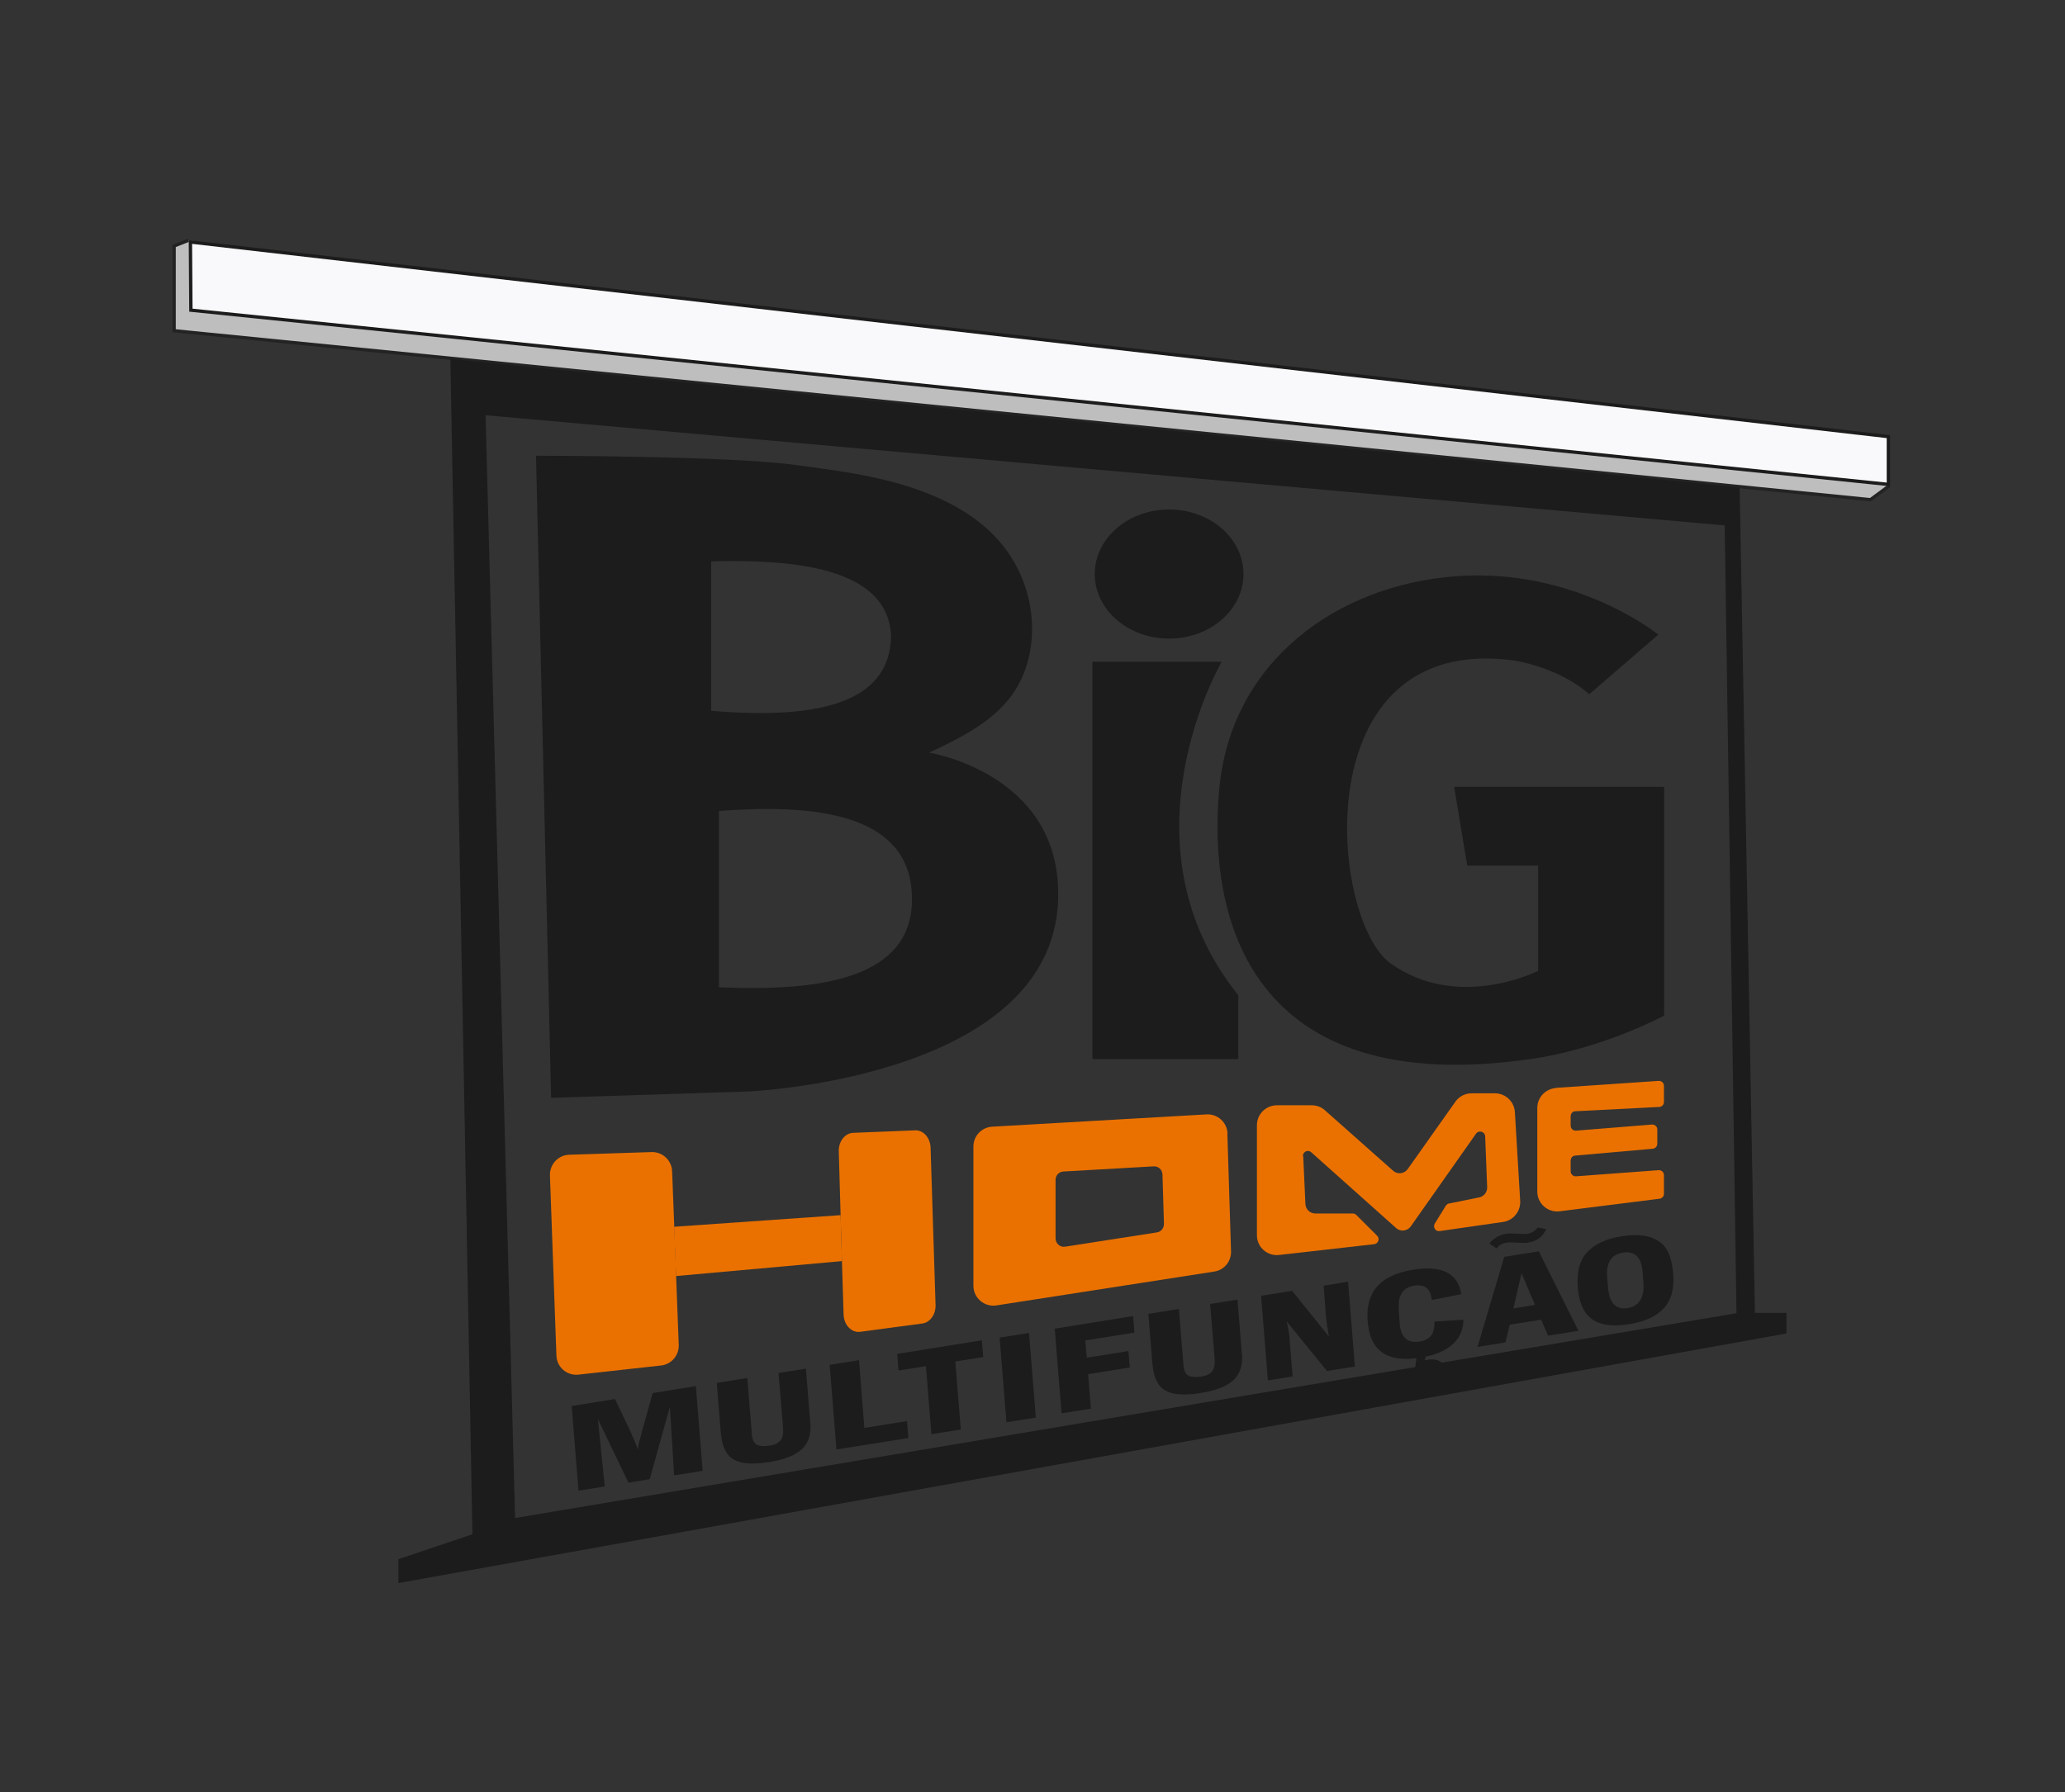 <svg xmlns="http://www.w3.org/2000/svg" width="1244" height="1080" viewBox="0 0 1244 1080" fill="none"><rect x="0" y="0" width="1244" height="1080" fill="#333333" stroke="none"/><g clip-path="url(#clip0_382_464)"><g opacity="0.7"><path d="M113.5 144.8L104.9 148.2V199.3L1126.8 301.1L1138.3 292.6" fill="#F9F9FB"></path><path d="M113.5 144.8L104.9 148.2V199.3L1126.8 301.1L1138.3 292.6" stroke="#1C1C1C" stroke-width="2" stroke-miterlimit="10"></path></g><path d="M1137.6 263.092V291.892L114.993 186.896L114.708 145.821L1137.6 263.092Z" fill="#F9F9FB" stroke="#1C1C1C" stroke-width="2"></path><path d="M1057.2 791.1L1048 293.7L271.3 216.3L284.6 924.5L240 939.5V953.9L1076.2 803.5V791.1H1057.2ZM310.3 914.7L292.5 250.2L1039 316.6L1046.1 791.3L310.3 914.7Z" fill="#1C1C1C"></path><path d="M637.2 530.9C632 464.9 559.7 453.5 559.7 453.5C591.8 438.8 614.9 424.3 620.6 392.1C622.7 380.1 621.9 367.7 618.4 356C599.1 291.9 516.3 285.5 480.1 280.3C440.7 274.6 322.9 274.6 322.9 274.6L332 661.5L450.5 657.7C450.5 657.7 646.3 649.6 637.2 531V530.9ZM428.4 338.3C495.8 336.2 535.3 348.7 536.8 383.3C536.1 420.7 499.1 434.3 428.4 428.3V338.4V338.3ZM433.1 595V488.7C500.6 483.4 549.4 494.2 549.4 541.8C549.4 589.4 495.1 597.6 433.1 594.9V595Z" fill="#1C1C1C"></path><path d="M704.3 384.8C729.042 384.8 749.1 367.384 749.1 345.9C749.1 324.416 729.042 307 704.3 307C679.558 307 659.5 324.416 659.5 345.9C659.5 367.384 679.558 384.8 704.3 384.8Z" fill="#1C1C1C"></path><path d="M658.1 398.7H736C736 398.7 672.2 507.9 746 599.7V638.2H658.1V398.7Z" fill="#1C1C1C"></path><path d="M957.3 418.4L999 382.4C999 382.4 949.2 341.9 877.2 347.2C805.2 352.5 741.6 398.7 734.5 475.4C727.4 552.1 752.2 662.7 922.3 638.1C922.3 638.1 959.8 633.8 1002.5 612V474.1H876L883.9 521.6H926.6V584.9C926.6 585 926.6 585.1 926.5 585.1C923.5 586.5 877 608.6 837.7 580.5C801.1 554.3 785.3 381.4 911.5 397.9C911.5 397.9 938.6 401.6 957.3 418.3V418.4Z" fill="#1C1C1C"></path><path d="M507.2 759.9L506.4 732.1L505.3 693.8C505.1 687.8 509 682.8 514 682.6L551.3 681.1C556.3 680.9 560.4 685.6 560.6 691.5L563.6 786.3C563.8 792 560.3 796.9 555.6 797.5L518.2 802.5C513 803.2 508.4 798.4 508.2 792.1L507.2 759.9Z" fill="#EA7100"></path><path d="M506.4 732.2L507.2 759.9L407.3 768.9L406.1 739.2L506.4 732.2Z" fill="#EA7100"></path><path d="M407.3 768.9L408.9 810.4C409.1 816.7 404.5 822.1 398.2 822.8L348.5 828.3C341.6 829.1 335.4 823.8 335.2 816.8L331.3 708.2C331.1 701.6 336.3 696 342.9 695.8L392.5 694.2C399.1 694 404.6 699.1 404.9 705.7L406.2 739.3L407.4 769L407.3 768.9Z" fill="#EA7100"></path><path d="M739.5 683.1C739.3 676.4 733.6 671.1 726.8 671.5L597.7 678.9C591.3 679.3 586.4 684.5 586.4 690.9V774.7C586.4 782.1 593 787.7 600.2 786.6L731.5 766.2C737.5 765.3 741.8 760 741.6 754L739.4 683.2L739.5 683.1ZM696.9 742.6L641.7 751.2C638.6 751.7 635.9 749.3 635.9 746.2V710.9C635.9 708.2 638 706 640.7 705.9L695 702.8C697.8 702.6 700.2 704.8 700.3 707.7L701.2 737.5C701.2 740 699.4 742.3 696.9 742.6Z" fill="#EA7100"></path><path d="M784.9 696.6C784.9 694 787.9 692.5 789.9 694.3L841.2 740.1C843.8 742.3 847.7 741.8 849.8 739.1L889.2 683.1C890.9 680.8 894.5 681.8 894.7 684.7L895.9 715.4C896 718.3 894 720.9 891.1 721.5L873.4 725.1C872.4 725.1 871.6 725.7 871 726.5L864.4 737.2C863 739.4 864.8 742.2 867.3 741.8L905.5 736.3C911.7 735.4 916.1 729.9 915.8 723.7L912.6 670.1C912.2 663.8 907 658.8 900.6 658.8H886.5C882.8 658.8 879.3 660.5 877 663.5L848 704.5C845.9 707.3 841.9 707.8 839.3 705.5L797.7 668.6C795.6 666.9 792.9 666 790.2 666H769.2C762.6 666 757.2 671.4 757.2 678V744.3C757.2 751.5 763.4 757 770.6 756.2L827.8 749.7C830.3 749.4 831.4 746.4 829.6 744.6L817.1 732.1C816.6 731.6 815.8 731.2 815 731.2H792.4C789.1 731.2 786.5 728.6 786.4 725.4L785.1 696.8L784.9 696.6Z" fill="#EA7100"></path><path d="M937.3 655.5L999.2 651.3C1000.9 651.2 1002.4 652.5 1002.4 654.3V664C1002.4 665.6 1001.2 666.9 999.6 667L949 669.6C947.4 669.6 946.2 671 946.2 672.6V678.3C946.2 680 947.6 681.3 949.3 681.3L995.3 677.6C997 677.6 998.4 678.9 998.4 680.6V689.2C998.4 690.8 997.1 692.1 995.5 692.2L949.1 696.3C947.5 696.3 946.2 697.7 946.2 699.3V705.8C946.2 707.5 947.7 708.9 949.4 708.8L999.2 705.1C1000.9 705 1002.4 706.3 1002.4 708.1V719.3C1002.4 720.8 1001.3 722.1 999.8 722.3L939.4 729.9C932.3 730.7 926.1 725.1 926.1 718V667.6C926.1 661.3 931 656.1 937.3 655.6V655.5Z" fill="#EA7100"></path><path d="M423.3 886.3L406.1 889L403.6 848.4L403.3 848.6L391.4 891.3L378.6 893.4L360.3 855.3H360.2L364.3 895.7L348.5 898.2L344.4 847.2L370.5 843L379.8 862.6C381.8 867 383.3 870.6 384.2 873.4C384.5 871 385.5 866.9 387.1 861.2L393.2 839.4L419.2 835.2L423.3 886.2V886.3Z" fill="#1C1C1C"></path><path d="M488.2 857.1C488.7 863.8 487.2 869 483.6 872.7C479.7 876.7 472.9 879.5 463.1 881C453.4 882.6 446.3 882 441.9 879.4C438.1 877.2 435.7 873 434.7 867C434.5 865.8 434.4 864.5 434.2 863.1L431.8 833.3L450.2 830.3L452.9 863.6C452.9 864.5 453 865.2 453.1 865.7C453.5 868 454.4 869.6 455.8 870.4C457.4 871.4 460.2 871.6 464.1 871C467.9 870.4 470.3 868.7 471.3 865.9C471.8 864.5 471.9 862.1 471.6 858.7L469 827.3L485.5 824.7L488.1 857.1H488.2Z" fill="#1C1C1C"></path><path d="M547.2 866.5L503.9 873.4L499.8 822.4L517.5 819.6L520.7 860.4L546.4 856.3L547.2 866.5Z" fill="#1C1C1C"></path><path d="M592.3 817.7L575.5 820.4L578.8 861.4L561.1 864.2L557.8 823.2L541.3 825.8L540.5 815.8L591.5 807.6L592.3 817.6V817.7Z" fill="#1C1C1C"></path><path d="M624 854.2L606.3 857L602.2 806L619.9 803.2L624 854.2Z" fill="#1C1C1C"></path><path d="M683.3 803L653.8 807.7L654.7 818.1L679.8 814.1L680.6 824L655.5 828L657.2 848.8L639.5 851.6L635.4 800.6L682.6 793L683.4 802.9L683.3 803Z" fill="#1C1C1C"></path><path d="M748.2 815.5C748.7 822.2 747.2 827.4 743.6 831.1C739.7 835.1 732.9 837.9 723.1 839.4C713.4 841 706.3 840.4 701.9 837.8C698.1 835.6 695.7 831.4 694.7 825.4C694.5 824.2 694.4 822.9 694.2 821.5L691.8 791.7L710.2 788.7L712.9 822C712.9 822.9 713 823.6 713.1 824.1C713.5 826.4 714.4 828 715.8 828.8C717.5 829.8 720.2 830 724.1 829.4C727.9 828.8 730.3 827.1 731.3 824.3C731.8 822.9 731.9 820.5 731.6 817.1L729 785.7L745.5 783.1L748.1 815.5H748.2Z" fill="#1C1C1C"></path><path d="M816.3 823.4L799.4 826.1L775.1 796.2C776.1 800.3 776.8 804.4 777 808.6L778.7 829.4L763.8 831.8L759.7 780.8L778.4 777.8L800.6 805.4C799.7 800.7 799.1 796.7 798.8 793.2L797.4 774.7L812.1 772.3L816.2 823.3L816.3 823.4Z" fill="#1C1C1C"></path><path d="M881.6 795.2C881.6 801.2 879.4 806.2 875 810.1C870.6 814.1 864 816.8 855.3 818.1C837.1 821 826.8 815 824.4 800C821.2 780.1 830.1 768.5 851.2 765.1C868.6 762.3 878.3 767.2 880.3 779.8C872.6 781.4 866.7 782.6 862.5 783.3C861.9 776.5 858.3 773.7 851.9 774.7C847 775.5 844.1 778.1 843 782.6C842.5 784.6 842.5 788.1 842.9 793C843.2 796.7 843.3 798.9 843.4 799.3C844.5 806.4 848.4 809.4 855.1 808.4C858.9 807.8 861.5 806.2 862.9 803.6C863.7 802 864.2 799.5 864.2 796.3C865.6 796.2 871.5 795.8 881.7 795.2H881.6ZM869.9 823.6C870.1 825.6 869 827.4 866.8 829C864.8 830.4 862.2 831.3 859.1 831.8C854.7 832.5 850.6 832.6 846.8 832L847.3 828.2C851.6 828.4 855 828.3 857.3 828C859.9 827.6 861.2 826.6 861 825.2C861 824 859.7 823.4 857.3 823.5C856.2 823.5 854.6 823.8 852.5 824.3L853.4 817.6L858.9 816.7L858.4 819.7L860.2 819.3C862.6 818.9 864.8 819.1 866.7 819.9C868.6 820.8 869.6 822 869.8 823.7L869.9 823.6Z" fill="#1C1C1C"></path><path d="M950.9 801.9L932.6 804.8L928.4 795.2L909.5 798.2L906.9 808.9L890.1 811.6L906.2 757.3L927 754L950.9 801.9ZM931.5 740.5C929.5 745.2 925.7 748 920.3 748.8C918.8 749 916.6 749 913.8 748.8C911 748.6 908.8 748.5 907.4 748.8C905 749.2 903 750.3 901.6 752.3L897.2 749.3C899.8 746 903.2 744.1 907.4 743.4C908.8 743.2 911 743.2 913.8 743.4C916.6 743.6 918.8 743.6 920.3 743.4C922.7 743 924.8 741.8 926.4 739.6L931.4 740.6L931.5 740.5ZM924.7 786.3L916.6 767.2L911.7 788.4L924.7 786.3Z" fill="#1C1C1C"></path><path d="M1002.7 787.9C998.1 793.1 991 796.4 981.4 797.9C970.3 799.7 962.2 798.2 957.3 793.4C954.1 790.4 952 785.9 951 779.9C950.8 778.7 950.6 777.4 950.5 776C949.8 766.6 951.5 759.7 955.7 755C960.3 749.8 967.4 746.4 977 744.9H977.2C987.1 743.3 994.7 744.5 1000.1 748.5C1003.9 751.3 1006.3 756.1 1007.4 762.9C1009.2 774 1007.6 782.4 1002.6 788L1002.7 787.9ZM990 772.3L989.5 766.5C989.5 765.6 989.4 764.8 989.2 764C988.1 756.8 984.2 753.8 977.7 754.8C970.6 755.9 967.5 760.9 968.2 769.8L968.7 775.6C968.7 776.5 968.8 777.4 969 778.1C970.2 785.9 974.1 789.2 980.5 788.2C987.6 787.1 990.8 781.7 990 772.2V772.3Z" fill="#1C1C1C"></path></g><defs><clipPath id="clip0_382_464"><rect width="1243.8" height="1080" fill="white"></rect></clipPath></defs></svg>